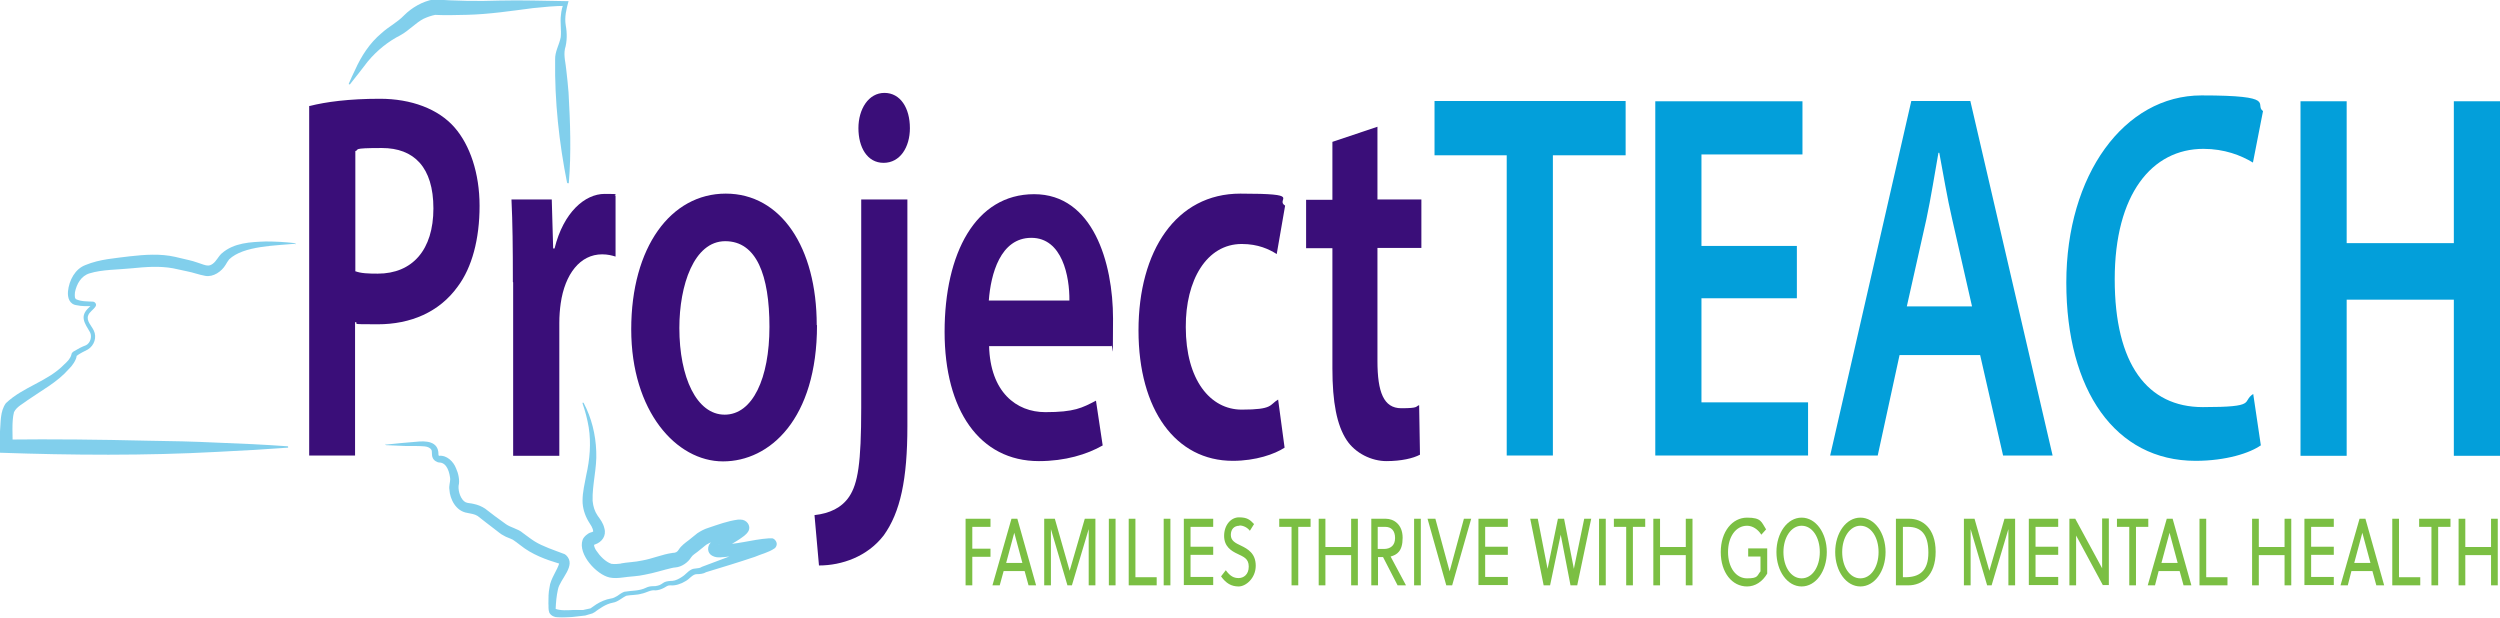 <svg id="Layer_1" xmlns="http://www.w3.org/2000/svg" version="1.1" viewBox="0 0 893.5 220.7">
  <!-- Generator: Adobe Illustrator 29.6.1, SVG Export Plug-In . SVG Version: 2.1.1 Build 9)  -->
  <defs>
    <style>
      .st0 {
        fill: #7bbf43;
      }

      .st1 {
        opacity: .5;
      }

      .st2 {
        fill: #039fda;
      }

      .st3 {
        fill: #3a0e79;
      }
    </style>
  </defs>
  <g>
    <path class="st0" d="M347.5,199v10.2h-2.4v-23.8h8.9v2.9h-6.5v7.8h6.5v2.9h-6.5Z"/>
    <path class="st0" d="M367.6,209.2l-1.4-5.1h-7.5l-1.4,5.1h-2.6l6.8-23.8h2.1l6.7,23.8h-2.8ZM359.5,201.2h5.9l-2.9-10.8h0l-2.9,10.8h0Z"/>
    <path class="st0" d="M383.2,209.2h-1.7l-5.9-20.1v20.1h-2.4v-23.8h3.8l5.3,18.6,5.4-18.6h3.8v23.8h-2.4v-20.1l-6,20.1h0Z"/>
    <path class="st0" d="M396.3,209.2v-23.8h2.4v23.8h-2.4Z"/>
    <path class="st0" d="M403.4,209.2v-23.8h2.4v20.9h7.6v2.9h-10Z"/>
    <path class="st0" d="M415.9,209.2v-23.8h2.4v23.8h-2.4Z"/>
    <path class="st0" d="M423.1,209.2v-23.8h10.5v2.9h-8.1v7.1h8.1v2.9h-8.1v7.9h8.1v2.9h-10.5Z"/>
    <path class="st0" d="M443,187.9c-1.9,0-3.1,1.2-3.1,3.3s1.7,2.9,3.6,3.8c2.5,1.2,5.3,2.8,5.3,7.2s-3.5,7.4-6.1,7.4-4.5-1.1-6.3-3.6l1.7-2.2c1.6,2.2,2.9,2.8,4.6,2.8s3.6-1.2,3.6-4.1-1.9-3.5-3.9-4.5c-2.4-1.1-4.9-2.7-4.9-6.5s2.4-6.6,5.3-6.6,3.9.8,5.4,2.4l-1.5,2.4c-.8-1.1-2.3-1.9-3.7-1.9h0Z"/>
    <path class="st0" d="M464,188.3v20.9h-2.4v-20.9h-4.4v-2.9h11.2v2.9h-4.4,0Z"/>
    <path class="st0" d="M482.9,209.2v-10.8h-9.2v10.8h-2.4v-23.8h2.4v10.1h9.2v-10.1h2.4v23.8h-2.4Z"/>
    <path class="st0" d="M499.5,209.2l-5.2-10.1h-1.8v10.1h-2.4v-23.8h5.2c2.7,0,6,1.9,6,6.8s-2.1,6.1-4.3,6.7l5.5,10.3h-3,0ZM495.1,188.3h-2.7v7.9h2.2c2.3,0,4-1.2,4-3.9s-1.4-4-3.5-4h0Z"/>
    <path class="st0" d="M505.4,209.2v-23.8h2.4v23.8h-2.4Z"/>
    <path class="st0" d="M519,209.2h-2.1l-6.7-23.8h2.8l5.1,18.8h0l5.1-18.8h2.6l-6.8,23.8h0Z"/>
    <path class="st0" d="M528.4,209.2v-23.8h10.5v2.9h-8.1v7.1h8.1v2.9h-8.1v7.9h8.1v2.9h-10.5Z"/>
    <path class="st0" d="M562.5,203.3h0l3.7-17.9h2.5l-5,23.8h-2.4l-3.5-18.1h0l-3.8,18.1h-2.3l-4.8-23.8h2.7l3.5,17.9h0l3.7-17.9h2.2l3.5,17.9h0Z"/>
    <path class="st0" d="M571.5,209.2v-23.8h2.4v23.8h-2.4Z"/>
    <path class="st0" d="M583.6,188.3v20.9h-2.4v-20.9h-4.4v-2.9h11.2v2.9h-4.4,0Z"/>
    <path class="st0" d="M602.5,209.2v-10.8h-9.2v10.8h-2.4v-23.8h2.4v10.1h9.2v-10.1h2.4v23.8h-2.4Z"/>
    <path class="st0" d="M624.8,198.9v-2.9h6.8v9c-1.7,2.9-4.3,4.6-7.2,4.6-5.3,0-9.4-4.9-9.4-12.3s4.2-12.3,9.4-12.3,5.1,1.6,6.8,4.2l-1.7,1.9c-1.2-1.9-3.1-3.2-5.1-3.2-4,0-6.8,3.9-6.8,9.4s2.8,9.4,6.8,9.4,3.5-.9,4.8-2.5v-5.3h-4.5Z"/>
    <path class="st0" d="M643.9,209.6c-5.1,0-9-5.5-9-12.3s3.9-12.3,9-12.3,9,5.5,9,12.3-3.9,12.3-9,12.3ZM643.9,187.9c-3.7,0-6.5,4.1-6.5,9.4s2.7,9.4,6.5,9.4,6.5-4.1,6.5-9.4-2.7-9.4-6.5-9.4Z"/>
    <path class="st0" d="M664.9,209.6c-5.1,0-9-5.5-9-12.3s3.9-12.3,9-12.3,9,5.5,9,12.3-3.9,12.3-9,12.3ZM664.9,187.9c-3.7,0-6.5,4.1-6.5,9.4s2.7,9.4,6.5,9.4,6.5-4.1,6.5-9.4-2.7-9.4-6.5-9.4Z"/>
    <path class="st0" d="M677.7,185.4h4.7c4.5,0,9.4,3.2,9.4,11.8s-4.9,12-9.7,12h-4.5v-23.8ZM682,188.3h-1.9v18h.8c5,0,8.3-2.1,8.3-8.8s-2.7-9.2-7.3-9.2h0Z"/>
    <path class="st0" d="M711.9,209.2h-1.7l-5.9-20.1v20.1h-2.4v-23.8h3.8l5.3,18.6,5.4-18.6h3.8v23.8h-2.4v-20.1l-6,20.1h0Z"/>
    <path class="st0" d="M725.1,209.2v-23.8h10.5v2.9h-8.1v7.1h8.1v2.9h-8.1v7.9h8.1v2.9h-10.5Z"/>
    <path class="st0" d="M751.6,209.2l-9.6-17.8v17.8h-2.4v-23.8h2.1l9.6,17.7v-17.8h2.4v23.8h-2.1Z"/>
    <path class="st0" d="M763.4,188.3v20.9h-2.4v-20.9h-4.4v-2.9h11.2v2.9h-4.4,0Z"/>
    <path class="st0" d="M780.4,209.2l-1.4-5.1h-7.5l-1.3,5.1h-2.6l6.8-23.8h2.1l6.7,23.8h-2.8ZM772.4,201.2h5.9l-2.9-10.8h0l-2.9,10.8h0Z"/>
    <path class="st0" d="M786.1,209.2v-23.8h2.4v20.9h7.6v2.9h-10Z"/>
    <path class="st0" d="M816.5,209.2v-10.8h-9.2v10.8h-2.4v-23.8h2.4v10.1h9.2v-10.1h2.4v23.8h-2.4Z"/>
    <path class="st0" d="M823.6,209.2v-23.8h10.5v2.9h-8.1v7.1h8.1v2.9h-8.1v7.9h8.1v2.9h-10.5Z"/>
    <path class="st0" d="M849.3,209.2l-1.4-5.1h-7.5l-1.3,5.1h-2.6l6.8-23.8h2.1l6.7,23.8h-2.8ZM841.3,201.2h5.9l-2.9-10.8h0l-2.9,10.8h0Z"/>
    <path class="st0" d="M855,209.2v-23.8h2.4v20.9h7.6v2.9h-10Z"/>
    <path class="st0" d="M871.4,188.3v20.9h-2.4v-20.9h-4.4v-2.9h11.2v2.9h-4.4,0Z"/>
    <path class="st0" d="M890.3,209.2v-10.8h-9.2v10.8h-2.4v-23.8h2.4v10.1h9.2v-10.1h2.4v23.8h-2.4Z"/>
  </g>
  <path class="st3" d="M110.6,37.9c5.9-1.5,14.1-2.6,25.2-2.6s20.9,3.6,26.7,10.3c5.4,6.2,8.9,16.2,8.9,28s-2.7,22-7.8,28.8c-6.6,9.2-16.9,13.5-28.6,13.5s-5.9-.2-8.1-.8v47.7h-16.4s0-125,0-125ZM126.9,96.9c2,.8,4.7.9,8.1.9,12.4,0,19.9-8.5,19.9-23.3s-7-21.6-18.4-21.6-7.8.6-9.5,1.1v42.8h0Z"/>
  <path class="st3" d="M183.3,100.8c0-12.4-.1-21.2-.5-29.5h14.4l.5,17.5h.5c3.2-13,10.9-19.5,17.9-19.5s2.5.2,3.9.6v21.8c-1.3-.4-2.8-.8-4.8-.8-7.9,0-13.3,7.1-14.8,17.5-.3,2.1-.5,4.5-.5,7.1v47.4h-16.5v-62h0Z"/>
  <path class="st3" d="M292,116.2c0,33.6-16.9,48.7-33.6,48.7s-32.8-17.9-32.8-47.2,14.1-48.5,33.8-48.5,32.5,19.2,32.5,47h0ZM242.8,117.2c0,17.7,6.2,31,16.2,31s16-13,16-31.4-4.6-30.6-15.8-30.6-16.4,15.8-16.4,31h0Z"/>
  <path class="st3" d="M291.1,184.1c5.4-.6,9.7-2.6,12.4-6.6,3.1-4.7,4.3-11.8,4.3-31.8v-74.4h16.5v81c0,19-2.5,30.8-8.5,39.1-5.8,7.5-14.9,10.7-23.1,10.7l-1.6-18h0ZM325.2,45.8c0,6.8-3.5,12.4-9.4,12.4s-9-5.6-9-12.4,3.6-12.6,9.3-12.6,9.1,5.4,9.1,12.6h0Z"/>
  <path class="st3" d="M353.5,123.6c.4,16.5,9.7,23.7,20.1,23.7s13.1-1.5,18.1-4.1l2.4,16c-5.6,3.2-13.4,5.6-22.8,5.6-21.2,0-33.7-18.2-33.7-46.2s11-49.2,32-49.2,28.2,24.4,28.2,44.5-.3,7.7-.5,9.8h-43.8ZM382.2,107.4c.1-8.5-2.5-22.4-13.6-22.4s-14.5,13-15.2,22.4h28.7Z"/>
  <path class="st3" d="M459.1,160c-3.5,2.3-10.3,4.7-18.5,4.7-20.4,0-33.7-18.2-33.7-46.6s13.4-48.9,36.4-48.9,12.2,1.9,16,4.3l-3,17.3c-2.7-1.7-6.6-3.6-12.5-3.6-12.6,0-20.1,13-20,29.7,0,18.8,8.7,29.5,20,29.5s9.8-1.7,13-3.6l2.3,17.1h0Z"/>
  <path class="st3" d="M492.3,45.2v26.1h15.7v17.3h-15.7v40.4c0,11.1,2.2,16.9,8.5,16.9s5-.6,6.4-1.1l.3,17.7c-2.4,1.3-6.7,2.3-12,2.3s-11.1-2.8-14.2-7.5c-3.5-5.3-5.1-13.5-5.1-25.6v-43h-9.4v-17.3h9.4v-20.7l16.1-5.4h0Z"/>
  <path class="st2" d="M538.5,55.5h-25.8v-19.4h68.3v19.4h-26v107.3h-16.5V55.5Z"/>
  <path class="st2" d="M642.2,106.6h-34.1v37.2h38.1v19h-54.6V36.2h52.6v19h-36.1v32.7h34.1v18.8h0Z"/>
  <path class="st2" d="M678.9,126.9l-7.8,35.9h-17l29-126.7h21.1l29.4,126.7h-17.7l-8.2-35.9h-28.7,0ZM704.8,109.5l-7.1-31.2c-1.8-7.7-3.2-16.3-4.6-23.7h-.3c-1.3,7.3-2.7,16.2-4.3,23.7l-7,31.2h23.2Z"/>
  <path class="st2" d="M808.1,159.1c-3.9,2.8-12.5,5.6-23.4,5.6-28.7,0-46.2-25.2-46.2-63.7s20.7-66.9,48.3-66.9,18.7,3.2,22,5.6l-3.6,18.4c-4.3-2.6-10.2-4.9-17.7-4.9-18.4,0-31.7,16.2-31.7,46.6s11.7,45.7,31.5,45.7,13.7-1.9,18-4.7l2.7,18.2h0Z"/>
  <path class="st2" d="M838.7,36.2v50.7h38.3v-50.7h16.5v126.7h-16.5v-55.8h-38.3v55.8h-16.5V36.2s16.5,0,16.5,0Z"/>
  <g class="st1">
    <path class="st2" d="M137.9,158.9c3.4-.4,7.3-.7,10.7-1,3.5-.4,8.1-.3,8.1,4.4,0,.4,0,.4.2.6,2.8-.3,5.2,2.1,6.1,4.5.8,1.7,1.4,4.3.9,6.2-.2,2.2.9,5.1,2.5,5.9.9.4,1.8.3,2.9.6,1.5.3,2.9.9,4.1,1.7,2,1.6,5,3.8,7.1,5.3,1.9,1.5,4.6,1.8,6.4,3.4,1.4,1,2.9,2.2,4.2,3,2.9,1.8,6.9,3.1,10.3,4.4.2,0,.5.2.9.5,3.9,3.7-2.2,8.5-2.9,12.3-.5,2.2-.7,4.5-.8,6.7v.4c0,0,0,.2,0,0-.1-.3-.3-.3-.1-.2,2,.7,4.3.5,6.5.4h3.6c0-.1-.2,0-.2,0l2.8-.6-.4.2c.8-.5,1.5-1.1,2.3-1.6,1.6-1,3.4-1.8,5.3-2.1.8-.1,1.5-.5,2.2-.9.7-.5,1.5-1.1,2.5-1.5,2.8-.5,5.3-.2,7.9-1.5.6-.3,1.5-.5,2.3-.5.8,0,1,0,1.8-.2,1-.2,1.4-.7,2.3-1.2.8-.4,2.1-.5,2.9-.5,1.2-.1,2.3-.7,3.4-1.4,1.2-.7,2-1.9,3.3-2.6,1.2-.7,2.7-.2,3.8-1,5.9-2.2,11.8-4.4,17.6-6.8,1.9-.8,4.1-1.7,5.7-2.6-1,.8-.5,2.6.7,3h.2s0,0,0,0c-3.3.5-6.8,1.4-10.3,2-2.4.4-4.8.9-7.3,1-1,0-1.8,0-2.9-.6-1.8-1-1.8-3.3-.5-4.7,1.9-2,5.1-3.8,7.4-5.4.6-.4,1.2-.9,1.5-1.1,0,0,0-.1,0,.1,0,0-.1.2-.1.3-.5,1.2.4,2.5,1.4,2.8.1,0,0,0,.1,0h-.2c-3.6.7-9.3,2.6-11.7,4.1l-3.1,2.5c-1,.8-1.7,1.1-2.3,2-1.1,1.8-3.3,3.4-5.6,3.6-.4,0-.8.1-1.3.2-3.1.7-6.3,1.8-9.7,2.4-2.6.6-5.3.6-7.9,1h-.5c.1,0,.3,0,.5,0h0c-1.5.2-3.1.3-4.6,0-4.7-1-11.4-8.3-9.7-13.4.4-1.2,1.9-2.4,2.9-2.7.4-.1.7-.2.8-.3.1,0,.1,0,.1,0,0,0,0,0,0,0,0-1.3-1-2.5-1.7-3.7-1.3-2.2-2.1-4.8-2.1-7.3,0-3.3.8-6.2,1.3-9.1,1.3-5.7,1.8-11.5.9-17.2-.5-2.9-1.2-5.7-2.2-8.5,0-.1,0-.3.1-.3.1,0,.2,0,.3.1,2.8,5.3,4.3,11.3,4.5,17.4.3,5.8-1.5,12-1.3,17.6.2,2,.7,3.7,1.8,5.3,1,1.4,2,2.7,2.4,4.5.8,2.7-.9,5-3.4,5.8-.4.1-.5.3-.3.1,0,.5.4,1.6.9,2.2,1.2,1.8,3.2,3.9,5.3,4.6,1.2.2,2.5,0,3.7-.1h-.5c2.6-.5,5.3-.5,7.9-1.1,3.5-.6,7.1-2.2,10.8-2.7,1,0,1.7-.3,2.2-1.2.8-1.3,2.4-2.5,3.5-3.3l3.1-2.5c1.2-.8,2.5-1.5,3.8-1.9,3.6-1.2,7-2.5,10.8-3,.2,0,.7,0,.9,0,2.1,0,3.8,2.1,2.8,4.1-.8,1.4-2.1,2.1-3.2,2.9-1.3.9-4.6,2.7-5.7,3.6-.3.2-.6.5-.8.6h0c.2-.5.2-1.3-.2-1.8-.2-.3-.4-.4-.5-.5-.2-.1-.2,0-.2,0,6,.2,11.8-1.8,17.8-2.2.2,0,.5,0,.9,0h.2s.1,0,.1,0h.2c1,.3,1.8,1.6,1.4,2.6-.1.4-.4.8-.7,1-2.2,1.5-4.7,2-7,3-5.9,2-11.9,3.8-17.8,5.6h.2c-1,.5-2.2.6-3.2.6-1.5,0-2.6,1.8-4,2.5-1.6,1-3.7,1.7-5.5,1.5-.9,0-1.3.4-2.2.9-1,.5-1.8.8-3,.9-1.8-.3-3.3.9-5.1,1.2-1.6.5-3.8.4-5.3.7-1.6.7-3,2.2-4.9,2.5-2.6.5-4.7,2.1-6.8,3.6h-.2c0,.1-.2.2-.2.2l-2.7.8h0s-.1,0-.1,0l-3.5.4c-2.4.2-7.9,1.3-9.2-1.5-.4-1.2-.2-2.1-.3-3.3,0-1.9,0-3.8.4-5.7.3-3,2.8-6.1,3.5-8.7,0,0,0,0,0,0,0,0,0,0,0,.1,0,0,.2.2.2.2.2.1.2,0,0,0-5-1.5-10-3.3-14.2-6.7-.6-.5-2-1.5-2.6-1.9-.9-.5-2.4-.9-3.3-1.5-1.1-.5-2.1-1.5-3.1-2.2-2.2-1.6-4.2-3.3-6.2-4.8-1.2-.7-2.2-.8-3.7-1.1-4-.6-6.2-4.8-6.4-8.4-.2-1.2.3-2.6.3-3.7-.2-2.2-1.1-5.8-3.8-5.9-.9,0-2.2-.8-2.5-1.8-.4-.9-.1-2.1-.4-2.7-.9-1.6-3.6-1.3-5.4-1.4h-3.6c-2.4-.1-4.8-.2-7.2-.3-.1,0-.2-.1-.2-.3,0-.1.1-.2.2-.2h0Z"/>
  </g>
  <g class="st1">
    <path class="st2" d="M105.7,87.1c-7,.7-18.7.7-23.8,5.6-.5.6-.8,1.2-1.3,2-1.4,2.3-4.3,4.4-7.2,3.9-2.3-.4-4.3-1.2-6.4-1.6l-5.1-1.1c-4.9-.9-9.8-.5-14.9,0-4.8.5-10.5.4-15,1.8-3,.9-4.6,3.8-5.2,6.7-.1.7-.1,1.5,0,2,.1.2.2.4.3.5,1.9.9,4,.8,6,.9.9,0,1.6,1,1,1.8-.8,1.2-2.2,1.9-2.6,3.2-.7,1.9,1.2,3.6,2,5.3,1.2,2.4.2,5.4-2.1,6.8-1.2.6-3.2,1.6-4,2.3-.1,1.4-1.6,3.6-2.8,4.7-4.1,4.7-9.7,7.6-14.7,11.1-1.8,1.4-3.9,2.3-4.9,4.3-.9,3.5-.4,8.4-.5,12.1l-2.3-2.3c16.8-.2,33.5,0,50.3.4,8.4.1,16.8.3,25.1.7,8.4.3,16.8.7,25.2,1.3.1,0,.2.1.2.3s-.1.2-.2.2c-8.4.6-16.8,1.1-25.1,1.5-25.9,1.4-51.9,1.2-77.9.3,0-1.3.2-6.1.2-7.6.3-3.3,0-7.2,2.1-10.1,6.2-5.9,14.9-7.7,20.9-13.9,1.1-1,2.1-2,2.5-3.4,0-.6.6-1.1,1-1.3,1.3-.8,2.8-1.6,4.2-2.1,1.5-.7,2.3-3,1.5-4.6-1.9-3.3-3.9-5.7-.4-8.9.3-.3.7-.6.8-.9.1-.1,0-.2,0,0,0,.1.2.3.2.4,0,0,0,0,0,0-1.7,0-3.6.1-5.3-.3-2.7-.3-3.4-2.7-3.2-5,.4-3.9,2.5-8,6.3-9.4,5.1-2.1,10.5-2.4,15.8-3.1,5.4-.6,10.9-1,16.2.2l5.1,1.2c1.8.4,3.5,1.1,5.1,1.6,1.2.4,2.1.5,3.2-.3,1.3-.9,2-2.6,3.2-3.7,4.4-3.9,10.4-4.1,15.8-4.3,3.5,0,7,.2,10.5.6.1,0,.2.1.2.3,0,.1-.1.2-.2.2h0Z"/>
  </g>
  <g class="st1">
    <path class="st2" d="M202.7,65.5c-2.9-14.6-4.5-29.3-4.3-44.2-.1-2.9,1.5-5.3,2-8,.3-2.6-.3-5.4.1-8.1.1-1.4.5-2.7.9-4.1l.8,1c-3.9,0-7.8.4-11.7.8-7.8,1-15.6,2.2-23.6,2.4-4,.1-8,.2-12,0h.7c-1.5.3-2.9.8-4.2,1.4-2.9,1.5-5.2,4.2-8.3,5.9-4.5,2.3-8.3,5.4-11.6,9.3-2.1,2.7-4.2,5.5-6.4,8.2,0,.1-.2.1-.4,0,0,0-.1-.2,0-.3.7-1.6,1.4-3.2,2.2-4.8,2.2-4.9,5.2-9.6,9.4-13.1,2.6-2.4,5.6-3.8,8.1-6.4,2.8-2.8,6.6-5,10.5-5.7,7.9.5,15.7.7,23.6.4,7.9-.2,15.8.1,23.7.2h1c-.8,2.9-1.5,5.7-1,8.7.5,2.6.5,5.8-.3,8.4-.5,2.5.3,5.1.5,7.6.3,2.7.6,5.3.8,8,.6,10.8,1,21.5.1,32.2,0,.3-.5.3-.5,0h0Z"/>
  </g>
</svg>